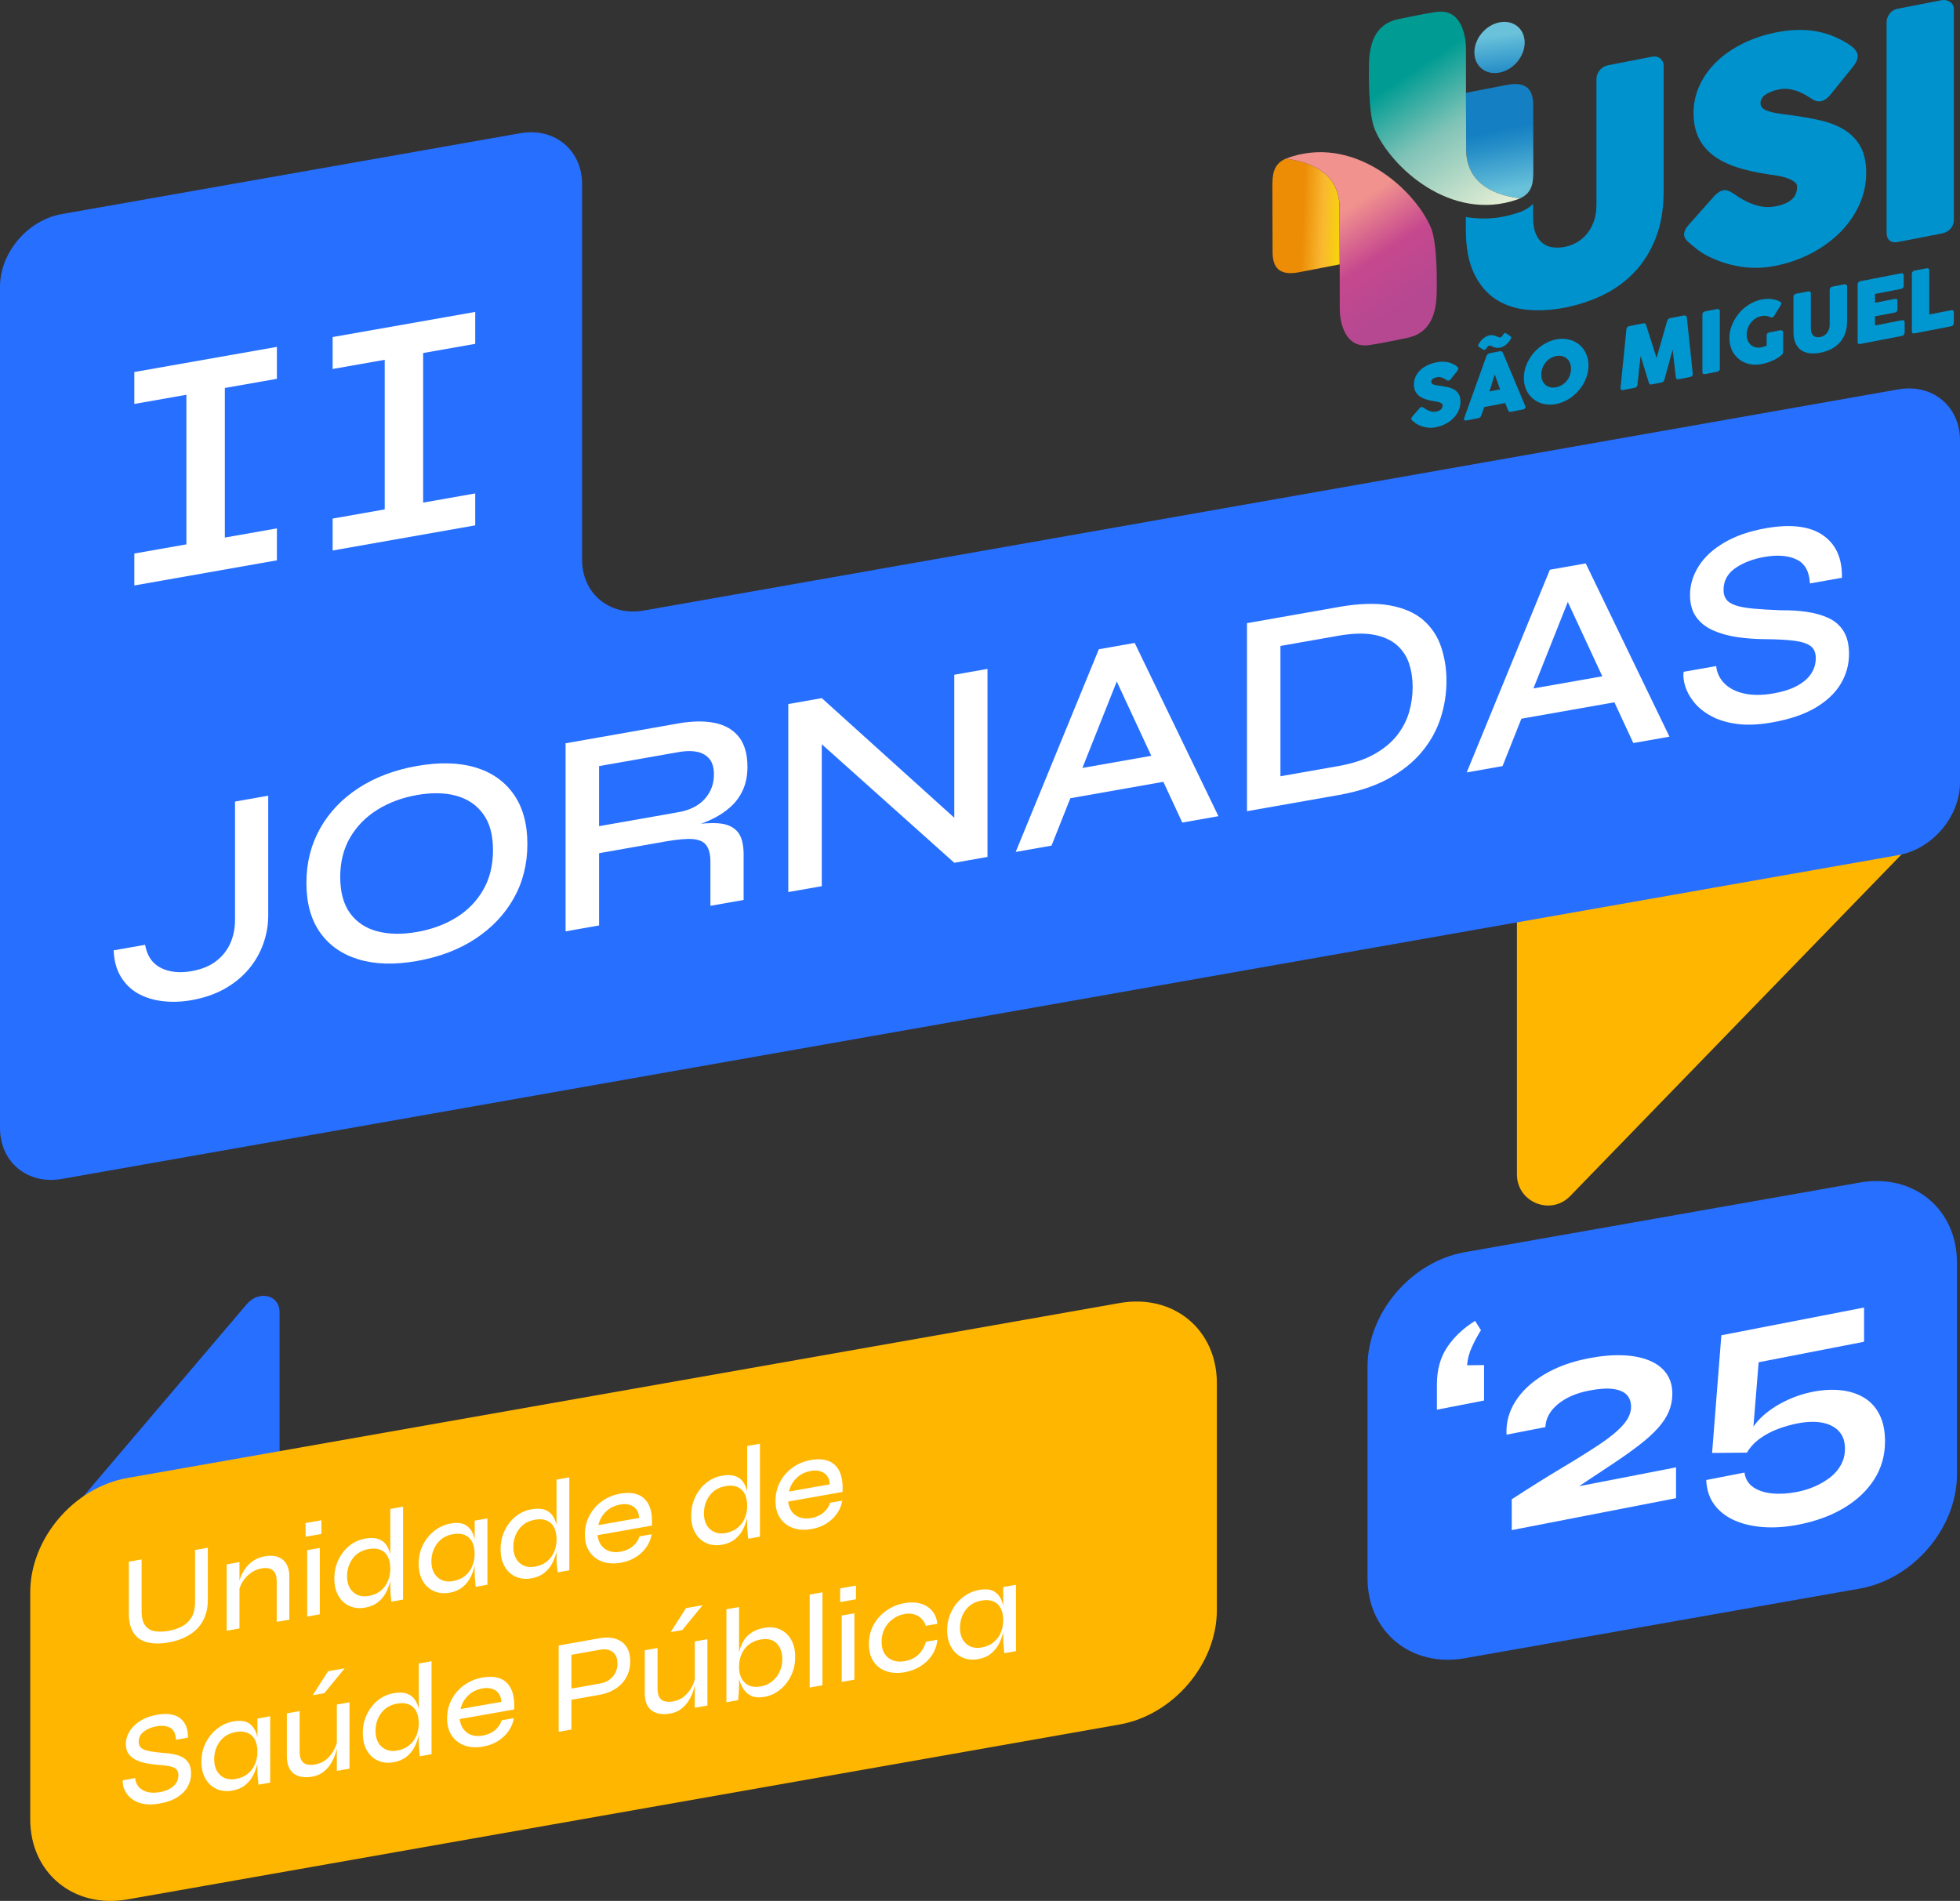 <?xml version="1.0" encoding="UTF-8"?>
<svg id="Layer_2" xmlns="http://www.w3.org/2000/svg" xmlns:xlink="http://www.w3.org/1999/xlink" viewBox="0 0 845.83 820.42">
  <rect x="0" y="0" width="845.83" height="820.42" fill="#333333" stroke="none"/>
  <defs>
    <style>
      .cls-1 {
        fill: url(#linear-gradient-5);
      }

      .cls-2 {
        fill: url(#linear-gradient-6);
      }

      .cls-3 {
        fill: url(#linear-gradient-4);
      }

      .cls-4 {
        fill: url(#linear-gradient-3);
      }

      .cls-5 {
        fill: url(#linear-gradient-2);
      }

      .cls-6 {
        fill: #0092cd;
      }

      .cls-7 {
        fill: #0096d0;
      }

      .cls-8 {
        fill: url(#linear-gradient);
      }

      .cls-9 {
        fill: #ffb600;
      }

      .cls-10 {
        fill: #fff;
      }

      .cls-11 {
        fill: #276fff;
      }
    </style>
    <linearGradient id="linear-gradient" x1="2744.16" y1="2258.27" x2="2765.86" y2="2258.27" gradientTransform="translate(2716.66 2517.79) rotate(-86.22) scale(1.01 -.99) skewX(-10.77)" gradientUnits="userSpaceOnUse">
      <stop offset="0" stop-color="#1480c3"/>
      <stop offset=".29" stop-color="#2890c8"/>
      <stop offset=".87" stop-color="#5db8d7"/>
      <stop offset="1" stop-color="#6ac2da"/>
    </linearGradient>
    <linearGradient id="linear-gradient-2" x1="647.16" y1="3574.65" x2="647.19" y2="3547.9" gradientTransform="translate(0 3750.63) rotate(-11) scale(1.02 -.98) skewX(10.61)" gradientUnits="userSpaceOnUse">
      <stop offset="0" stop-color="#1480c3"/>
      <stop offset=".28" stop-color="#2890c8"/>
      <stop offset=".87" stop-color="#5db8d7"/>
      <stop offset="1" stop-color="#6ac2da"/>
    </linearGradient>
    <linearGradient id="linear-gradient-3" x1="655.92" y1="3537.5" x2="655.92" y2="3537.5" xlink:href="#linear-gradient-2"/>
    <linearGradient id="linear-gradient-4" x1="558.24" y1="3549.21" x2="577.32" y2="3548.45" gradientTransform="translate(0 3750.63) rotate(-11) scale(1.02 -.98) skewX(10.61)" gradientUnits="userSpaceOnUse">
      <stop offset=".06" stop-color="#ed8d06"/>
      <stop offset=".52" stop-color="#f9b831"/>
      <stop offset="1" stop-color="#f7da03"/>
    </linearGradient>
    <linearGradient id="linear-gradient-5" x1="604.57" y1="3613.85" x2="640.51" y2="3537.21" gradientTransform="translate(0 3750.63) rotate(-11) scale(1.02 -.98) skewX(10.61)" gradientUnits="userSpaceOnUse">
      <stop offset=".08" stop-color="#009c93"/>
      <stop offset=".45" stop-color="#80c3b7"/>
      <stop offset=".95" stop-color="#e0ecd3"/>
    </linearGradient>
    <linearGradient id="linear-gradient-6" x1="2637.51" y1="-766.48" x2="2662.2" y2="-819.14" gradientTransform="translate(3243.72 388.63) rotate(169) scale(1.02 -.98) skewX(10.61)" gradientUnits="userSpaceOnUse">
      <stop offset=".07" stop-color="#b64891"/>
      <stop offset=".5" stop-color="#c6488e"/>
      <stop offset=".95" stop-color="#f1928e"/>
    </linearGradient>
  </defs>
  <g id="Layer_1-2" data-name="Layer_1">
    <g>
      <path class="cls-9" d="M654.63,390.88v116.01c0,12.02,14.62,17.94,22.98,9.31l144.69-149.2-167.68,23.87Z"/>
      <path class="cls-11" d="M845.83,190.04v147.66c0,14.73-11.94,28.78-26.67,31.38L26.67,508.82c-14.73,2.6-26.67-7.24-26.67-21.97V123.77c0-14.73,11.94-28.78,26.67-31.38l197.86-34.89c14.73-2.6,26.67,7.24,26.67,21.97v162.06c0,14.73,11.94,24.57,26.67,21.97l541.29-95.44c14.73-2.6,26.67,7.24,26.67,21.97Z"/>
      <g>
        <path class="cls-11" d="M34.04,648.09l72.45-85.22c5.22-6.14,14.15-4.02,14.15,3.37v66.59l-86.6,15.27Z"/>
        <path class="cls-9" d="M483.17,744.27l-428.16,75.5c-23.17,4.09-41.96-11.39-41.96-34.56v-97.97c0-23.17,18.79-45.27,41.96-49.36l428.16-75.5c23.17-4.09,41.96,11.39,41.96,34.56v97.97c0,23.17-18.79,45.27-41.96,49.36Z"/>
        <g>
          <path class="cls-10" d="M84.17,691.23v-22.27l5.51-.97v22.5c0,2.22-.28,4.22-.83,6-.56,1.78-1.35,3.38-2.38,4.78-1.03,1.41-2.25,2.61-3.64,3.6-1.4.99-2.95,1.82-4.65,2.49-1.7.66-3.51,1.16-5.42,1.5-1.99.35-3.85.5-5.57.44-1.72-.06-3.3-.34-4.74-.83-1.43-.49-2.66-1.26-3.67-2.31-1.01-1.05-1.8-2.36-2.35-3.95-.55-1.58-.83-3.49-.83-5.71v-22.5l5.51-.97v22.27c0,2.87.53,4.98,1.58,6.32,1.05,1.35,2.46,2.15,4.22,2.41,1.76.26,3.71.21,5.85-.17,2.07-.36,3.96-.99,5.68-1.86,1.72-.88,3.11-2.17,4.16-3.89,1.05-1.72,1.58-4.01,1.58-6.88Z"/>
          <path class="cls-10" d="M97.83,675.16l5.51-.97v28.64l-5.51.97v-28.64ZM114.25,671.69c1.61-.28,3.06-.31,4.36-.08,1.3.23,2.41.71,3.33,1.45.92.74,1.64,1.72,2.15,2.95.52,1.23.77,2.69.77,4.37v18.65l-5.45.96v-17.45c0-2.26-.55-3.85-1.64-4.79-1.09-.94-2.75-1.21-4.96-.82-1.72.3-3.29.98-4.71,2.04-1.42,1.05-2.57,2.32-3.47,3.8-.9,1.48-1.45,3.06-1.64,4.74l-.06-3.15c.19-1.56.6-3.05,1.23-4.47.63-1.41,1.43-2.69,2.41-3.84.98-1.15,2.11-2.1,3.42-2.84,1.3-.75,2.72-1.25,4.25-1.52Z"/>
          <path class="cls-10" d="M138.7,656.13v5.91l-6.83,1.2v-5.91l6.83-1.2ZM132.56,669.04l5.45-.96v28.64l-5.45.96v-28.64Z"/>
          <path class="cls-10" d="M157.59,693.84c-2.49.44-4.75.21-6.77-.7-2.03-.91-3.63-2.37-4.79-4.41-1.17-2.03-1.75-4.5-1.75-7.41s.57-5.58,1.72-8.02c1.15-2.44,2.72-4.48,4.71-6.11,1.99-1.63,4.29-2.68,6.89-3.14,2.26-.4,4.13-.35,5.62.16,1.49.5,2.66,1.37,3.5,2.6.84,1.23,1.44,2.71,1.81,4.44.36,1.74.55,3.63.55,5.7,0,1.53-.19,3.19-.57,4.98-.38,1.79-.99,3.53-1.84,5.2-.84,1.68-2.01,3.12-3.5,4.32-1.49,1.2-3.35,2-5.57,2.39ZM159.14,688.8c2.03-.36,3.74-1.11,5.14-2.25,1.4-1.14,2.44-2.54,3.13-4.2.69-1.65,1.03-3.42,1.03-5.29,0-2.03-.35-3.74-1.06-5.15-.71-1.41-1.76-2.41-3.16-3-1.4-.59-3.09-.72-5.08-.37-2.98.53-5.29,1.89-6.92,4.09-1.63,2.2-2.44,4.77-2.44,7.72,0,1.99.4,3.67,1.2,5.04.8,1.37,1.9,2.36,3.3,2.98,1.4.62,3.01.76,4.85.44ZM168.43,651.23l5.51-.97v40.12l-5.05.89c-.11-.82-.22-1.83-.32-3.04-.1-1.21-.14-2.25-.14-3.13v-33.87Z"/>
          <path class="cls-10" d="M193.98,687.42c-2.45.43-4.69.19-6.72-.71-2.03-.91-3.64-2.37-4.82-4.4-1.19-2.03-1.78-4.5-1.78-7.41s.6-5.59,1.81-8.04c1.21-2.45,2.86-4.5,4.97-6.16,2.1-1.65,4.46-2.71,7.06-3.17,2.87-.51,5.1-.23,6.69.83,1.59,1.06,2.7,2.66,3.33,4.81.63,2.15.95,4.6.95,7.35,0,1.53-.19,3.19-.57,4.98-.38,1.79-1,3.53-1.84,5.2-.84,1.68-2.01,3.12-3.5,4.32-1.49,1.2-3.35,2-5.57,2.39ZM195.53,682.39c2.03-.36,3.74-1.11,5.14-2.25,1.4-1.14,2.44-2.54,3.13-4.2.69-1.65,1.03-3.42,1.03-5.29,0-2.03-.35-3.74-1.06-5.15-.71-1.41-1.76-2.41-3.16-3-1.4-.59-3.09-.72-5.08-.37-2.98.53-5.29,1.89-6.92,4.09-1.63,2.2-2.44,4.77-2.44,7.72,0,1.99.4,3.67,1.21,5.04.8,1.37,1.9,2.36,3.3,2.98,1.4.62,3.01.76,4.85.44ZM204.83,656.29l5.51-.97v28.64l-5.05.89c-.15-1.39-.27-2.57-.34-3.56-.08-.98-.11-1.85-.11-2.62v-22.39Z"/>
          <path class="cls-10" d="M229.34,681.19c-2.49.44-4.75.2-6.77-.7-2.03-.91-3.63-2.37-4.79-4.41-1.17-2.03-1.75-4.5-1.75-7.41s.57-5.58,1.72-8.02c1.15-2.44,2.72-4.48,4.71-6.11,1.99-1.63,4.29-2.68,6.89-3.14,2.26-.4,4.13-.35,5.63.16s2.66,1.37,3.5,2.6c.84,1.23,1.44,2.71,1.81,4.44.36,1.74.55,3.64.55,5.7,0,1.53-.19,3.19-.57,4.98-.38,1.79-1,3.53-1.84,5.2-.84,1.68-2.01,3.12-3.5,4.32-1.49,1.2-3.35,2-5.57,2.39ZM230.89,676.15c2.03-.36,3.74-1.11,5.14-2.25,1.4-1.14,2.44-2.54,3.13-4.2.69-1.65,1.03-3.42,1.03-5.29,0-2.03-.35-3.74-1.06-5.15-.71-1.41-1.76-2.41-3.16-3-1.4-.59-3.09-.72-5.08-.37-2.98.53-5.29,1.89-6.92,4.09-1.63,2.2-2.44,4.77-2.44,7.72,0,1.99.4,3.67,1.21,5.04.8,1.37,1.9,2.36,3.3,2.98,1.4.62,3.01.76,4.85.44ZM240.18,638.58l5.51-.97v40.12l-5.05.89c-.11-.82-.22-1.84-.32-3.04-.1-1.21-.14-2.25-.14-3.13v-33.87Z"/>
          <path class="cls-10" d="M276,663.09l5.22-.92c-.31,1.93-1.03,3.74-2.18,5.44-1.15,1.69-2.66,3.15-4.54,4.36-1.88,1.21-4.08,2.04-6.6,2.49-2.98.53-5.64.36-7.98-.49-2.33-.85-4.17-2.27-5.51-4.25-1.34-1.98-2.01-4.45-2.01-7.4s.65-5.71,1.95-8.18c1.3-2.47,3.1-4.54,5.4-6.2,2.3-1.67,4.92-2.76,7.86-3.28,3.1-.55,5.7-.39,7.81.46,2.1.85,3.66,2.39,4.68,4.6,1.01,2.21,1.42,5.12,1.23,8.71l-23.48,4.14c.19,1.69.72,3.13,1.58,4.31.86,1.19,2.01,2.04,3.44,2.55,1.43.51,3.09.6,4.97.27,2.1-.37,3.86-1.16,5.28-2.37,1.41-1.21,2.37-2.62,2.87-4.24ZM267.68,649.34c-2.49.44-4.55,1.46-6.2,3.07-1.65,1.61-2.74,3.55-3.27,5.83l17.62-3.11c-.15-2.31-1-3.95-2.53-4.92-1.53-.97-3.41-1.26-5.63-.87Z"/>
          <path class="cls-10" d="M311.59,666.69c-2.49.44-4.75.21-6.77-.7-2.03-.91-3.63-2.37-4.79-4.41-1.17-2.03-1.75-4.5-1.75-7.41s.57-5.58,1.72-8.02,2.72-4.48,4.71-6.11c1.99-1.63,4.29-2.68,6.89-3.14,2.26-.4,4.13-.35,5.63.16,1.49.5,2.66,1.37,3.5,2.6.84,1.23,1.44,2.71,1.81,4.44.36,1.74.55,3.63.55,5.7,0,1.53-.19,3.19-.57,4.98-.38,1.79-1,3.52-1.84,5.2-.84,1.68-2.01,3.12-3.5,4.32-1.49,1.2-3.35,2-5.57,2.39ZM313.14,661.65c2.03-.36,3.74-1.11,5.14-2.25,1.4-1.14,2.44-2.54,3.13-4.2.69-1.65,1.03-3.41,1.03-5.29,0-2.03-.35-3.74-1.06-5.15-.71-1.4-1.76-2.41-3.16-3-1.4-.59-3.09-.72-5.08-.37-2.98.53-5.29,1.89-6.92,4.09-1.63,2.2-2.44,4.77-2.44,7.72,0,1.99.4,3.67,1.21,5.04.8,1.37,1.9,2.36,3.3,2.98,1.4.62,3.01.76,4.85.44ZM322.44,624.07l5.51-.97v40.12l-5.05.89c-.12-.82-.22-1.84-.32-3.04-.1-1.21-.14-2.25-.14-3.13v-33.87Z"/>
          <path class="cls-10" d="M358.25,648.58l5.22-.92c-.31,1.93-1.03,3.74-2.18,5.44-1.15,1.69-2.66,3.15-4.53,4.36-1.88,1.21-4.08,2.04-6.6,2.48-2.98.53-5.64.36-7.98-.49-2.33-.85-4.17-2.27-5.51-4.25-1.34-1.98-2.01-4.45-2.01-7.4s.65-5.71,1.95-8.18c1.3-2.47,3.1-4.54,5.4-6.2,2.3-1.67,4.92-2.76,7.86-3.28,3.1-.55,5.7-.39,7.81.46,2.1.85,3.66,2.39,4.68,4.6,1.01,2.21,1.42,5.12,1.23,8.71l-23.48,4.14c.19,1.69.72,3.13,1.58,4.31.86,1.19,2.01,2.04,3.44,2.55,1.43.51,3.09.6,4.97.27,2.1-.37,3.86-1.16,5.28-2.37,1.42-1.21,2.37-2.62,2.87-4.24ZM349.93,634.84c-2.49.44-4.55,1.46-6.2,3.07-1.65,1.61-2.74,3.55-3.27,5.83l17.62-3.11c-.15-2.31-1-3.95-2.53-4.92-1.53-.97-3.41-1.27-5.63-.87Z"/>
          <path class="cls-10" d="M53.06,768.35l5.28-.93c.11,1.47.62,2.73,1.52,3.78.9,1.05,2.12,1.78,3.67,2.19,1.55.41,3.36.44,5.42.08,1.8-.32,3.29-.83,4.48-1.54,1.19-.71,2.08-1.54,2.67-2.51.59-.97.89-2.04.89-3.23s-.33-2.08-.98-2.67c-.65-.59-1.63-1.01-2.93-1.26-1.3-.25-2.91-.43-4.82-.56-1.68-.12-3.34-.34-4.97-.65-1.63-.3-3.12-.78-4.48-1.42-1.36-.64-2.45-1.51-3.27-2.61-.82-1.1-1.23-2.53-1.23-4.29,0-1.87.52-3.68,1.55-5.41,1.03-1.73,2.55-3.24,4.56-4.54,2.01-1.29,4.45-2.19,7.32-2.7,4.44-.78,7.8-.26,10.07,1.55,2.28,1.82,3.38,4.59,3.3,8.32l-5.17.91c-.11-2.58-.94-4.3-2.47-5.16-1.53-.86-3.52-1.07-5.97-.64-2.1.37-3.9,1.12-5.4,2.24-1.49,1.12-2.24,2.6-2.24,4.44,0,.8.17,1.47.52,2.01.34.53.92.98,1.72,1.33.8.36,1.88.64,3.24.86,1.36.22,3.05.42,5.08.6,1.53.07,3.01.25,4.45.54s2.73.72,3.87,1.32c1.15.6,2.06,1.48,2.73,2.62.67,1.14,1,2.64,1,4.47,0,1.95-.48,3.81-1.44,5.56-.96,1.76-2.44,3.28-4.45,4.57-2.01,1.29-4.6,2.22-7.78,2.78-2.53.44-4.72.51-6.57.18-1.86-.32-3.41-.89-4.65-1.71-1.24-.81-2.22-1.75-2.93-2.81-.71-1.06-1.19-2.11-1.43-3.13-.25-1.03-.32-1.9-.2-2.61Z"/>
          <path class="cls-10" d="M100.24,772.83c-2.45.43-4.69.19-6.72-.71-2.03-.91-3.64-2.37-4.82-4.4-1.19-2.03-1.78-4.5-1.78-7.41s.6-5.59,1.81-8.04c1.21-2.45,2.86-4.5,4.96-6.16,2.1-1.65,4.46-2.71,7.06-3.17,2.87-.51,5.1-.23,6.69.83,1.59,1.06,2.7,2.66,3.33,4.81.63,2.15.95,4.6.95,7.35,0,1.53-.19,3.19-.57,4.98-.38,1.79-1,3.53-1.84,5.2-.84,1.68-2.01,3.12-3.5,4.32-1.49,1.2-3.35,2-5.57,2.39ZM101.79,767.79c2.03-.36,3.74-1.11,5.14-2.25,1.4-1.14,2.44-2.54,3.13-4.2.69-1.65,1.03-3.42,1.03-5.29,0-2.03-.35-3.74-1.06-5.15-.71-1.41-1.76-2.41-3.16-3-1.4-.59-3.09-.72-5.08-.37-2.98.53-5.29,1.89-6.92,4.09-1.63,2.2-2.44,4.77-2.44,7.72,0,1.99.4,3.67,1.21,5.04.8,1.37,1.9,2.36,3.3,2.98,1.4.62,3.01.76,4.85.44ZM111.09,741.7l5.51-.97v28.64l-5.05.89c-.15-1.39-.27-2.57-.34-3.56-.08-.98-.12-1.85-.12-2.62v-22.39Z"/>
          <path class="cls-10" d="M145.65,750.76l.06,1.71c-.04.5-.16,1.26-.37,2.27-.21,1.01-.55,2.14-1.03,3.37-.48,1.23-1.13,2.46-1.95,3.67-.82,1.22-1.87,2.28-3.13,3.19-1.26.91-2.79,1.52-4.59,1.84-1.22.22-2.48.26-3.76.15-1.28-.12-2.46-.48-3.53-1.1-1.07-.61-1.93-1.56-2.58-2.84-.65-1.28-.98-2.98-.98-5.08v-18.48l5.51-.97v17.34c0,1.76.28,3.09.83,3.99.55.9,1.35,1.47,2.38,1.7,1.03.24,2.2.24,3.5.01,1.99-.35,3.66-1.13,5.02-2.35,1.36-1.22,2.42-2.59,3.19-4.12.77-1.53,1.24-2.96,1.44-4.3ZM134.97,731.64l6.6-10.35,7.18-1.27-8.78,10.73-4.99.88ZM150.81,763.34l-5.45.96v-28.64l5.45-.96v28.64Z"/>
          <path class="cls-10" d="M169.87,760.56c-2.49.44-4.75.21-6.77-.7-2.03-.91-3.63-2.37-4.79-4.41-1.17-2.03-1.75-4.5-1.75-7.41s.57-5.58,1.72-8.02c1.15-2.44,2.72-4.48,4.71-6.11,1.99-1.63,4.29-2.68,6.89-3.14,2.26-.4,4.13-.35,5.63.16,1.49.5,2.66,1.37,3.5,2.6.84,1.23,1.44,2.71,1.81,4.44.36,1.74.55,3.63.55,5.7,0,1.53-.19,3.19-.57,4.98-.38,1.79-1,3.52-1.84,5.2-.84,1.68-2.01,3.12-3.5,4.32-1.49,1.2-3.35,2-5.57,2.39ZM171.42,755.52c2.03-.36,3.74-1.11,5.14-2.25,1.4-1.15,2.44-2.54,3.13-4.2.69-1.65,1.03-3.42,1.03-5.29,0-2.03-.35-3.74-1.06-5.15-.71-1.41-1.76-2.41-3.16-3-1.4-.59-3.09-.72-5.08-.37-2.98.53-5.29,1.89-6.92,4.09-1.63,2.2-2.44,4.77-2.44,7.72,0,1.99.4,3.67,1.21,5.04.8,1.37,1.9,2.36,3.3,2.98,1.4.62,3.01.76,4.85.44ZM180.72,717.95l5.51-.97v40.12l-5.05.89c-.11-.82-.22-1.83-.32-3.04-.1-1.21-.14-2.25-.14-3.13v-33.87Z"/>
          <path class="cls-10" d="M216.53,742.45l5.22-.92c-.31,1.93-1.03,3.74-2.18,5.44-1.15,1.69-2.66,3.15-4.53,4.36-1.88,1.21-4.08,2.04-6.6,2.49-2.98.53-5.64.36-7.98-.49-2.33-.85-4.17-2.27-5.51-4.25-1.34-1.98-2.01-4.45-2.01-7.4s.65-5.71,1.95-8.18c1.3-2.47,3.1-4.54,5.4-6.2,2.3-1.67,4.92-2.76,7.86-3.28,3.1-.55,5.7-.39,7.81.46,2.1.85,3.66,2.39,4.68,4.6,1.01,2.21,1.42,5.12,1.23,8.71l-23.48,4.14c.19,1.69.72,3.13,1.58,4.31.86,1.19,2.01,2.04,3.44,2.55,1.43.51,3.09.6,4.96.27,2.1-.37,3.86-1.16,5.28-2.37,1.41-1.21,2.37-2.62,2.87-4.24ZM208.21,728.71c-2.49.44-4.55,1.46-6.2,3.07-1.65,1.61-2.74,3.55-3.27,5.83l17.62-3.11c-.15-2.31-1-3.95-2.53-4.92-1.53-.97-3.41-1.27-5.62-.87Z"/>
          <path class="cls-10" d="M245.69,733.75v-4.82l13.37-2.36c2.22-.39,4.01-1.37,5.37-2.95,1.36-1.58,2.04-3.46,2.04-5.64s-.68-3.92-2.04-4.98c-1.36-1.06-3.15-1.4-5.37-1.01l-12.46,2.2v32.26l-5.51.97v-37.25l17.74-3.13c1.84-.32,3.55-.37,5.14-.13,1.59.24,2.99.77,4.19,1.59,1.21.82,2.14,1.94,2.81,3.35.67,1.41,1,3.13,1,5.16s-.34,3.81-1,5.46c-.67,1.65-1.61,3.09-2.81,4.31-1.21,1.23-2.6,2.23-4.19,3.01-1.59.78-3.3,1.33-5.14,1.65l-13.14,2.32Z"/>
          <path class="cls-10" d="M300.11,723.53l.06,1.71c-.04.5-.16,1.26-.37,2.28-.21,1.01-.56,2.14-1.03,3.37-.48,1.23-1.13,2.46-1.95,3.67-.82,1.22-1.87,2.28-3.13,3.19-1.26.91-2.79,1.52-4.59,1.84-1.22.22-2.48.26-3.76.15-1.28-.12-2.46-.49-3.53-1.1-1.07-.61-1.93-1.56-2.58-2.84-.65-1.28-.98-2.98-.98-5.08v-18.48l5.51-.97v17.34c0,1.76.28,3.09.83,3.99.55.9,1.35,1.47,2.38,1.7,1.03.24,2.2.24,3.5.02,1.99-.35,3.66-1.13,5.02-2.35,1.36-1.22,2.42-2.59,3.19-4.12.77-1.53,1.24-2.96,1.43-4.3ZM289.43,704.4l6.6-10.35,7.18-1.27-8.78,10.73-4.99.88ZM305.28,736.1l-5.45.96v-28.64l5.45-.96v28.64Z"/>
          <path class="cls-10" d="M318.94,693.57v33.87c0,.88-.05,1.94-.14,3.18-.1,1.24-.18,2.29-.26,3.15l-5.05.89v-40.12l5.45-.96ZM329.84,732.35c-2.26.4-4.12.26-5.6-.42-1.47-.68-2.64-1.71-3.5-3.08-.86-1.38-1.48-2.9-1.87-4.55-.38-1.65-.57-3.25-.57-4.78,0-2.07.18-4.03.55-5.89.36-1.86.97-3.56,1.81-5.08.84-1.53,2.01-2.8,3.5-3.83,1.49-1.03,3.39-1.75,5.68-2.15,2.56-.45,4.85-.21,6.86.71,2.01.93,3.59,2.41,4.74,4.45,1.15,2.04,1.72,4.51,1.72,7.42s-.59,5.59-1.78,8.04c-1.19,2.45-2.78,4.48-4.79,6.1-2.01,1.62-4.26,2.65-6.75,3.08ZM328.29,727.86c1.84-.32,3.45-1.04,4.85-2.15,1.4-1.11,2.49-2.48,3.27-4.14.78-1.65,1.18-3.47,1.18-5.46,0-2.95-.81-5.23-2.44-6.86-1.63-1.63-3.91-2.18-6.86-1.66-1.99.35-3.68,1.07-5.08,2.16-1.4,1.09-2.46,2.46-3.19,4.12-.73,1.66-1.09,3.5-1.09,5.53,0,1.88.35,3.52,1.06,4.92.71,1.41,1.76,2.44,3.16,3.09,1.4.65,3.11.8,5.14.44Z"/>
          <path class="cls-10" d="M349.42,688.2l5.51-.97v40.12l-5.51.97v-40.12Z"/>
          <path class="cls-10" d="M369.39,684.33v5.91l-6.83,1.2v-5.91l6.83-1.2ZM363.25,697.24l5.45-.96v28.64l-5.45.96v-28.64Z"/>
          <path class="cls-10" d="M404.52,707.7c-.23,2.41-.99,4.6-2.27,6.57-1.28,1.97-2.96,3.59-5.02,4.87-2.07,1.28-4.36,2.15-6.89,2.59-2.79.49-5.36.36-7.69-.39-2.34-.75-4.2-2.13-5.6-4.12-1.4-1.99-2.09-4.54-2.09-7.64s.7-5.95,2.09-8.43c1.4-2.48,3.26-4.53,5.6-6.12,2.33-1.6,4.9-2.64,7.69-3.14,2.53-.44,4.8-.39,6.83.17,2.03.56,3.69,1.58,4.99,3.05,1.3,1.48,2.09,3.37,2.35,5.7l-4.99.88c-.65-1.95-1.81-3.38-3.47-4.3-1.66-.91-3.57-1.18-5.71-.8-1.76.31-3.4,1-4.91,2.07-1.51,1.07-2.72,2.44-3.62,4.11-.9,1.67-1.35,3.62-1.35,5.83s.45,3.89,1.35,5.24c.9,1.35,2.1,2.29,3.59,2.81,1.49.52,3.14.62,4.94.31,2.45-.43,4.44-1.37,5.97-2.83,1.53-1.45,2.62-3.31,3.27-5.57l4.94-.87Z"/>
          <path class="cls-10" d="M422.08,716.08c-2.45.43-4.69.19-6.72-.71-2.03-.91-3.64-2.37-4.82-4.4-1.19-2.03-1.78-4.5-1.78-7.41s.6-5.59,1.81-8.04c1.2-2.45,2.86-4.5,4.96-6.16,2.1-1.65,4.46-2.71,7.06-3.17,2.87-.51,5.1-.23,6.69.83,1.59,1.06,2.7,2.66,3.33,4.81.63,2.15.95,4.6.95,7.35,0,1.53-.19,3.19-.57,4.98-.38,1.79-1,3.53-1.84,5.2-.84,1.68-2.01,3.12-3.5,4.32s-3.35,2-5.57,2.39ZM423.63,711.04c2.03-.36,3.74-1.11,5.14-2.25,1.4-1.14,2.44-2.54,3.13-4.2.69-1.65,1.03-3.42,1.03-5.29,0-2.03-.35-3.74-1.06-5.15-.71-1.41-1.76-2.41-3.16-3-1.4-.59-3.09-.72-5.08-.37-2.98.53-5.29,1.89-6.92,4.09-1.63,2.2-2.44,4.77-2.44,7.72,0,1.99.4,3.67,1.21,5.04.8,1.37,1.9,2.36,3.3,2.98,1.4.61,3.01.76,4.85.44ZM432.93,684.95l5.51-.97v28.64l-5.05.89c-.15-1.39-.27-2.57-.34-3.56-.08-.98-.11-1.85-.11-2.62v-22.39Z"/>
        </g>
      </g>
      <path class="cls-11" d="M802.57,685.62l-170.46,30.06c-23.17,4.09-41.96-11.39-41.96-34.56v-91.32c0-23.17,18.79-45.27,41.96-49.36l170.46-30.06c23.17-4.09,41.96,11.39,41.96,34.56v91.32c0,23.17-18.79,45.27-41.96,49.36Z"/>
      <g>
        <path class="cls-10" d="M57.97,238.9l22.47-3.96v-64.56l-22.47,3.96v-13.78l61.53-10.85v13.78l-22.47,3.96v64.56l22.47-3.96v13.78l-61.53,10.85v-13.78Z"/>
        <path class="cls-10" d="M143.55,223.81l22.47-3.96v-64.56l-22.47,3.96v-13.78l61.53-10.85v13.78l-22.47,3.96v64.56l22.47-3.96v13.78l-61.53,10.85v-13.78Z"/>
      </g>
      <g>
        <path class="cls-10" d="M101.42,397.04v-51.1l14.33-2.53v51.72c0,4.18-.72,8.27-2.16,12.28-1.44,4.01-3.55,7.66-6.34,10.95-2.79,3.29-6.23,6.09-10.33,8.4-4.1,2.31-8.86,3.94-14.26,4.9-4.31.76-8.45.9-12.43.44-3.97-.47-7.5-1.56-10.59-3.27-3.09-1.71-5.58-4.13-7.48-7.26-1.9-3.13-2.94-6.94-3.11-11.41l13.57-2.39c.84,4.78,3.11,8.09,6.78,9.95,3.68,1.86,8.09,2.33,13.25,1.42,4.39-.78,7.97-2.24,10.71-4.4,2.75-2.15,4.77-4.74,6.09-7.77,1.31-3.03,1.97-6.34,1.97-9.93Z"/>
        <path class="cls-10" d="M179.91,414.76c-9.64,1.7-18.03,1.47-25.17-.7-7.14-2.16-12.68-6.03-16.61-11.6-3.93-5.57-5.9-12.69-5.9-21.38s1.97-16.52,5.9-23.52c3.93-7,9.47-12.81,16.61-17.46,7.14-4.64,15.53-7.81,25.17-9.51,9.72-1.71,18.13-1.51,25.23.62s12.62,6,16.55,11.61c3.93,5.61,5.9,12.76,5.9,21.44s-1.97,16.5-5.9,23.46c-3.93,6.96-9.45,12.77-16.55,17.45-7.1,4.68-15.51,7.87-25.23,9.59ZM179.91,402.24c6.42-1.13,12.09-3.22,16.99-6.25,4.9-3.03,8.77-6.99,11.6-11.88,2.83-4.88,4.25-10.62,4.25-17.22s-1.42-11.71-4.25-15.59c-2.83-3.88-6.7-6.5-11.6-7.85-4.9-1.35-10.57-1.45-16.99-.32-6.34,1.12-12,3.22-16.99,6.31-4.99,3.09-8.92,7.08-11.79,11.97-2.87,4.89-4.31,10.59-4.31,17.1s1.44,11.83,4.31,15.71c2.87,3.88,6.8,6.46,11.79,7.75,4.99,1.29,10.65,1.38,16.99.26Z"/>
        <path class="cls-10" d="M244.07,401.95v-81.15l48.56-8.56c6.09-1.07,11.37-1.15,15.85-.23,4.48.92,7.94,2.94,10.4,6.06,2.45,3.12,3.68,7.43,3.68,12.94,0,3.68-.63,6.94-1.9,9.79-1.27,2.85-3.04,5.32-5.33,7.39-2.28,2.07-4.93,3.83-7.93,5.28-3,1.45-6.19,2.6-9.57,3.44l-1.27-.65c5.41-.87,9.89-1.18,13.44-.93,3.55.25,6.25,1.4,8.12,3.45,1.86,2.05,2.79,5.38,2.79,9.97v19.66l-14.33,2.53v-18.91c0-3.17-.57-5.55-1.71-7.15-1.14-1.6-3.09-2.5-5.83-2.73-2.75-.22-6.66.11-11.73,1l-28.78,5.08v31.18l-14.46,2.55ZM258.52,356.57l34.11-6.01c5.07-.89,8.92-2.82,11.54-5.79,2.62-2.97,3.93-6.49,3.93-10.59s-1.31-6.72-3.93-8.39c-2.62-1.67-6.47-2.05-11.54-1.16l-34.11,6.01v25.92Z"/>
        <path class="cls-10" d="M416.13,356.83l-4.31,2.39v-68l14.33-2.53v81.15l-14.33,2.53-61.62-55.13,4.44-2.41v67.63l-14.46,2.55v-81.15l14.46-2.55,61.5,55.53Z"/>
        <path class="cls-10" d="M438.32,367.69l35.88-87.48,15.47-2.73,36.14,74.78-15.6,2.75-31.45-67.72,6.34-1.12-31.32,78.79-15.47,2.73ZM457.34,345.31v-12.15l48.94-8.63v12.15l-48.94,8.63Z"/>
        <path class="cls-10" d="M577.55,261.99c8.88-1.56,16.31-1.79,22.32-.68,6,1.11,10.78,3.21,14.33,6.3,3.55,3.09,6.11,6.92,7.67,11.49,1.56,4.57,2.35,9.52,2.35,14.86s-.85,10.75-2.54,15.98c-1.69,5.23-4.37,10.06-8.05,14.51-3.68,4.45-8.48,8.3-14.39,11.56-5.92,3.26-13.14,5.64-21.68,7.14l-39.43,6.95v-81.15l39.43-6.95ZM552.57,335.03l24.85-4.38c6.25-1.1,11.45-2.81,15.6-5.13,4.14-2.31,7.44-5.05,9.89-8.19,2.45-3.14,4.18-6.5,5.2-10.06,1.01-3.56,1.52-7.14,1.52-10.73s-.51-6.94-1.52-10.06c-1.01-3.12-2.75-5.78-5.2-7.98-2.45-2.2-5.75-3.7-9.89-4.52-4.14-.81-9.34-.67-15.6.43l-24.85,4.38v56.23Z"/>
        <path class="cls-10" d="M632.96,333.37l35.88-87.48,15.47-2.73,36.14,74.78-15.6,2.75-31.45-67.72,6.34-1.12-31.32,78.79-15.47,2.73ZM651.98,310.99v-12.15l48.94-8.63v12.15l-48.94,8.63Z"/>
        <path class="cls-10" d="M726.54,289.95l14.07-2.48c.34,3.03,1.58,5.59,3.74,7.67,2.16,2.08,5.03,3.5,8.62,4.24,3.59.74,7.71.71,12.36-.11,4.14-.73,7.56-1.83,10.27-3.31,2.7-1.48,4.71-3.23,6.02-5.26,1.31-2.02,1.97-4.25,1.97-6.67s-.78-4.18-2.35-5.28c-1.57-1.1-3.95-1.85-7.16-2.24-3.21-.39-7.31-.61-12.3-.65-4.14-.02-8.16-.31-12.05-.88-3.89-.57-7.38-1.54-10.46-2.91-3.09-1.38-5.52-3.31-7.29-5.79-1.78-2.48-2.66-5.65-2.66-9.49,0-4.34,1.25-8.48,3.74-12.43,2.49-3.95,6.19-7.35,11.1-10.22,4.9-2.87,10.86-4.92,17.88-6.16,10.73-1.89,18.93-.9,24.6,2.99,5.66,3.89,8.41,10.02,8.24,18.4l-13.82,2.44c-.25-5.21-2.2-8.67-5.83-10.37-3.64-1.7-8.24-2.05-13.82-1.07-4.99.88-9.17,2.49-12.55,4.84-3.38,2.35-5.07,5.49-5.07,9.41,0,1.67.4,3.04,1.21,4.11.8,1.07,2.13,1.92,3.99,2.55,1.86.63,4.42,1.1,7.67,1.4,3.25.3,7.25.54,11.98.71,4.06-.05,7.86.2,11.41.74,3.55.54,6.66,1.46,9.32,2.74,2.66,1.28,4.76,3.17,6.28,5.66,1.52,2.49,2.28,5.73,2.28,9.74,0,4.59-1.18,8.87-3.55,12.84-2.37,3.97-5.98,7.4-10.84,10.3-4.86,2.9-11.14,5.03-18.83,6.39-5.83,1.03-10.93,1.24-15.28.63-4.35-.61-8.05-1.75-11.09-3.43-3.04-1.68-5.47-3.65-7.29-5.92-1.82-2.27-3.09-4.57-3.8-6.91-.72-2.34-.95-4.4-.7-6.2Z"/>
      </g>
      <g>
        <path class="cls-6" d="M716.53,25.27c-.66-.56-1.86-1.14-3.81-.76l-18.74,3.64c-1.47.29-2.73,1.05-3.65,2.18-.91,1.11-1.39,2.4-1.39,3.71v54.48c0,2.56-.38,4.92-1.11,6.98-.73,2.05-1.73,3.85-2.96,5.36-1.22,1.49-2.66,2.73-4.28,3.69-3.26,1.91-7.18,2.67-10.6,2.18-1.62-.23-3.01-.8-4.23-1.74-1.22-.95-2.22-2.32-2.99-4.09-.78-1.8-1.17-4.17-1.17-7.06v-5.85c-1.1,1.1-2.47,2.1-4.2,2.93-2.48,1.16-7.07,2.29-8.57,2.58-5.56,1.08-11.02,1.03-16.25.15v5.47c0,7.61,1.17,13.94,3.48,18.8,2.32,4.89,5.5,8.68,9.45,11.25,3.94,2.56,8.56,4.09,13.75,4.55,5.08.45,10.48.13,16.03-.95,5.55-1.08,10.93-2.83,15.99-5.21,5.17-2.43,9.78-5.7,13.71-9.75,3.96-4.07,7.15-9.08,9.47-14.91,2.31-5.78,3.48-12.63,3.48-20.38V28.42c0-1.28-.49-2.36-1.41-3.14Z"/>
        <g>
          <path class="cls-6" d="M795.7,55.88c-2.92-1.74-6.41-3.08-10.4-3.99-3.85-.87-8.13-1.62-12.72-2.21-2.32-.29-4.36-.59-6.12-.89-1.63-.28-3.01-.64-4.09-1.1-.94-.39-1.64-.86-2.08-1.4-.36-.44-.54-1.03-.54-1.79s.15-1.41.49-1.95c.37-.61.86-1.14,1.51-1.61.74-.54,1.64-1.02,2.65-1.4,2.13-.81,4.67-1.42,7.03-1.17,1.21.13,2.37.36,3.44.7,1.09.34,2.13.77,3.1,1.27,1.01.53,1.92,1.06,2.7,1.56l.61.41c.66.43,1.26.77,1.8,1.03,1.91.94,4.42.37,6.53-2.11l9.83-12.17c.66-.83,1.17-1.55,1.52-2.22.47-.87.71-1.77.71-2.69,0-1.01-.42-1.96-1.29-2.92-.66-.73-1.53-1.45-2.65-2.2-1.04-.68-2.25-1.37-3.6-2.04-1.37-.68-2.81-1.31-4.33-1.89-3.61-1.26-7.33-1.99-11.08-2.16-3.73-.17-7.67.14-11.7.93-5.35,1.04-10.28,2.65-14.66,4.79-4.42,2.16-8.27,4.79-11.43,7.81-3.21,3.07-5.72,6.54-7.46,10.33-1.74,3.79-2.63,7.85-2.63,12.04,0,3.94.7,7.44,2.09,10.41,1.38,2.96,3.49,5.55,6.23,7.68,2.69,2.09,6.09,3.83,10.11,5.17,3.91,1.3,8.55,2.36,13.81,3.14,1.14.15,2.49.36,4.06.61,1.47.23,2.9.6,4.25,1.08,1.27.45,2.35,1.04,3.21,1.74.63.52.93,1.12.93,1.89,0,.94-.14,1.87-.43,2.75-.26.79-.68,1.5-1.29,2.19-.63.71-1.55,1.38-2.72,1.99-2.61,1.36-7.17,2.31-10.83,1.66-1.98-.35-4.02-1.01-6.05-1.94-1.39-.65-2.62-1.34-3.66-2.04-1.16-.79-2.11-1.4-2.82-1.83-.67-.43-1.29-.77-1.82-.98-1.76-.7-3.44-.26-5.69,1.76l-11.3,12.73c-1.45,1.58-2.15,3-2.15,4.32,0,1.19.65,2.3,2.09,3.57.05.04.1.07.15.11l.02.02.1.08.39.3c.69.59,1.63,1.36,2.82,2.32,1.25,1,2.79,1.99,4.61,2.93,4.24,2.17,8.88,3.69,13.78,4.52,4.97.84,10.09.75,15.23-.25,5.42-1.05,10.56-2.82,15.29-5.24,4.76-2.44,8.96-5.44,12.5-8.91,3.58-3.51,6.43-7.52,8.48-11.92,2.07-4.43,3.12-9.16,3.12-14.07,0-4.65-.86-8.54-2.57-11.55-1.7-2.98-4.08-5.4-7.08-7.19Z"/>
          <path class="cls-6" d="M841.2.62h0c-1.09-.57-2.19-.75-3.27-.54l-18.87,3.67c-1.97.38-3.12,1.47-3.72,2.32-.78,1.08-1.19,2.32-1.19,3.58v90.82c0,3.05,1.88,4.57,4.92,3.98l18.87-3.67c3.23-.63,5.24-2.91,5.24-5.96V4.01c0-1.53-.7-2.73-1.97-3.39Z"/>
        </g>
        <path class="cls-8" d="M647.12,9.64c5.99-1.16,10.85,2.75,10.85,8.74s-4.86,11.79-10.85,12.96-10.85-2.75-10.85-8.74,4.86-11.79,10.85-12.96Z"/>
        <g>
          <path class="cls-5" d="M661.65,45.25c-.05-6.44-2.75-10.25-11.38-8.6-7.65,1.47-12,2.33-17.63,3.41.02,10.48.05,21.91.09,24.73.18,12.84,9.66,19.16,23.23,20.83,5.43-2.46,5.76-6.91,5.74-12.35-.02-3.98-.02-24.12-.05-28.02Z"/>
          <path class="cls-4" d="M655.93,85.63h-.01s0,0,.01,0Z"/>
        </g>
        <path class="cls-3" d="M578.06,89.3c-.18-12.84-9.66-19.16-23.23-20.83-5.43,2.46-5.76,6.91-5.74,12.35.01,3.97.06,24.17.09,28.08.05,6.44,2.75,10.25,11.38,8.6,7.64-1.47,11.98-2.33,17.58-3.4-.02-10.5-.06-21.97-.09-24.8Z"/>
        <path class="cls-1" d="M632.72,64.79c-.07-5.44-.13-42.75-.11-43.83.06-3.57-1.11-17.49-12.74-15.81-5.36.78-10.59,1.96-16.13,3.05-10.47,2.06-13.02,10.76-12.98,21.05,0,1.2-.41,19.65,2.51,26.57,6.87,16.27,32.84,40.22,61.43,30.3.43-.15.85-.3,1.25-.51-13.57-1.67-23.05-7.99-23.23-20.83Z"/>
        <path class="cls-2" d="M578.06,89.3c.07,5.44.13,42.75.11,43.83-.06,3.57,1.11,17.49,12.74,15.81,5.36-.78,10.59-1.96,16.13-3.05,10.47-2.06,13.02-10.76,12.98-21.05,0-1.2.41-19.65-2.51-26.57-6.97-16.51-33.58-40.9-62.67-29.79,13.57,1.67,23.05,7.99,23.23,20.83Z"/>
        <g>
          <path class="cls-7" d="M627.72,168.24c-.79-.49-1.74-.86-2.82-1.11-1.06-.25-2.24-.47-3.51-.64-.65-.09-1.22-.17-1.71-.26-.47-.09-.87-.2-1.18-.33-.29-.13-.51-.28-.66-.46-.13-.16-.19-.38-.19-.65s.06-.5.18-.7c.13-.21.29-.4.51-.56.23-.17.5-.32.82-.44.63-.24,1.38-.42,2.08-.34.35.04.69.11,1,.21.32.1.62.23.89.38.29.16.54.31.77.46l.17.11c.18.11.34.21.48.28.42.22.98.09,1.47-.49l2.73-3.43c.17-.22.3-.41.39-.57.1-.2.16-.41.16-.62,0-.23-.1-.45-.3-.68-.17-.2-.41-.4-.7-.59-.28-.19-.61-.38-.98-.57-.37-.19-.76-.36-1.18-.53-.98-.35-2-.56-3.01-.61-1.01-.05-2.08.03-3.18.25-1.46.28-2.81.73-3.99,1.31-1.19.59-2.24,1.31-3.09,2.14-.86.84-1.53,1.78-2,2.81s-.7,2.14-.7,3.28c0,1.08.19,2.04.56,2.85.37.81.93,1.52,1.67,2.11.73.58,1.65,1.07,2.74,1.44,1.07.37,2.35.67,3.79.89.32.05.7.1,1.13.18.42.07.83.18,1.22.32.38.14.7.32.95.54.22.19.33.42.33.71s-.05.59-.14.87c-.09.27-.22.51-.43.74s-.49.45-.85.64c-.38.2-.85.35-1.42.47-.61.12-1.2.12-1.76.02-.57-.11-1.15-.3-1.73-.57-.39-.19-.74-.39-1.05-.6-.31-.22-.58-.39-.78-.52-.18-.12-.34-.2-.47-.26-.4-.16-.73-.09-1.32.46l-3.08,3.53c-.34.38-.51.71-.51,1.01,0,.27.15.53.5.84l.19.15c.19.17.45.39.78.66.34.28.75.55,1.24.81,1.15.61,2.42,1.04,3.76,1.28,1.35.24,2.74.22,4.13-.05,1.47-.29,2.88-.77,4.16-1.44,1.29-.67,2.43-1.5,3.38-2.45.97-.96,1.73-2.06,2.28-3.26.55-1.21.83-2.51.83-3.86s-.23-2.34-.69-3.16c-.42-.82-1.06-1.49-1.86-1.98Z"/>
          <path class="cls-7" d="M638.22,149.71l1.82,1.18c.12.1.34.19.68.09.35-.1.53-.31.59-.44l.54-.81c.11-.15.23-.27.37-.37.21-.16.58-.24.77-.21.1.02.21.06.32.11l.98.43c.46.2.94.33,1.43.4.5.07,1.01.06,1.51-.04.83-.16,1.63-.52,2.37-1.05.74-.53,1.37-1.2,1.86-1.98l.54-.8c.19-.29.25-.53.15-.72-.06-.12-.17-.24-.34-.39l-1.82-1.24c-.21-.17-.44-.17-.58-.13-.23.06-.42.22-.57.47l-.58.81c-.12.15-.26.29-.39.4-.18.15-.54.25-.77.21-.1-.02-.21-.06-.32-.1-.46-.21-.87-.38-1.25-.51s-.72-.23-1.03-.29c-.31-.06-.61-.1-.87-.09-.74,0-1.34.17-1.97.46-.4.18-.79.41-1.17.67-.38.27-.73.58-1.06.91-.33.34-.61.71-.85,1.09-.16.24-.28.43-.37.57-.09.15-.15.26-.19.35-.06.12-.1.21-.11.29-.01.07-.01.11-.01.13,0,.18.05.32.13.41.04.06.1.11.19.18Z"/>
          <path class="cls-7" d="M648.9,153l-.45-.93-.03-.06c-.09-.1-.21-.2-.37-.31-.2-.14-.45-.18-.73-.12l-4.56.89c-.13.03-.27.08-.42.17-.13.08-.26.17-.38.28-.11.11-.22.23-.3.34-.09.13-.15.25-.17.37l-9.66,26.89c-.2.54.02.77.18.86.21.13.46.16.76.1l5.25-1.02c.59-.11,1.01-.5,1.2-1.1.22-.65.45-1.29.69-1.94.21-.57.41-1.15.61-1.73l9.02-1.75c.2.5.4,1,.6,1.49.23.56.46,1.12.69,1.67.1.28.26.47.47.57.21.1.47.11.81.05l5.11-.99c.41-.08.72-.25.91-.51.15-.19.29-.51.11-.92l-9.36-22.31ZM647.34,168.04l-4.58.89c.18-.52.35-1.07.53-1.64.23-.74.46-1.49.69-2.25.22-.75.45-1.51.69-2.25.13-.41.25-.8.38-1.18l2.3,6.42Z"/>
          <path class="cls-7" d="M683.59,151.06c-.6-.92-1.33-1.73-2.18-2.41-.85-.68-1.8-1.23-2.82-1.63-1.03-.4-2.15-.65-3.33-.75-2.38-.21-5.06.32-7.41,1.44-1.18.56-2.3,1.25-3.33,2.05-1.03.8-1.98,1.72-2.82,2.73-.84,1.01-1.57,2.11-2.18,3.26s-1.08,2.37-1.41,3.61c-.33,1.24-.49,2.53-.49,3.81s.17,2.49.49,3.61c.33,1.11.8,2.14,1.41,3.04s1.34,1.71,2.18,2.38,1.79,1.22,2.82,1.63,2.15.66,3.33.76c1.18.1,2.43.02,3.71-.23s2.52-.65,3.7-1.21c1.19-.56,2.31-1.25,3.34-2.06,1.03-.81,1.98-1.72,2.82-2.73.85-1,1.58-2.09,2.18-3.23.6-1.14,1.07-2.35,1.41-3.59.33-1.25.5-2.53.5-3.81s-.17-2.49-.5-3.61c-.34-1.11-.81-2.14-1.41-3.06ZM671.54,153.67c.93-.18,1.81-.17,2.58.02.78.2,1.46.55,2.04,1.04.57.5,1.02,1.13,1.33,1.89.31.76.47,1.62.47,2.55s-.16,1.87-.47,2.74-.77,1.68-1.33,2.39c-.57.71-1.25,1.32-2.04,1.82-.78.49-1.65.84-2.58,1.02s-1.8.18-2.58-.01c-.78-.19-1.46-.54-2.02-1.03-.57-.49-1.02-1.12-1.33-1.87-.31-.75-.47-1.61-.47-2.55s.16-1.85.47-2.73c.31-.88.77-1.69,1.33-2.41s1.25-1.34,2.02-1.83c.78-.5,1.65-.85,2.58-1.03Z"/>
          <path class="cls-7" d="M729.22,149.17c-.43-4.03-.86-8.09-1.27-12.19-.03-.3-.17-.53-.4-.69-.23-.16-.5-.2-.78-.15l-6.09,1.18c-.4.08-.93.34-1.21,1.13l-4.58,16.06-4.54-14.28c-.17-.55-.58-.79-1.15-.68l-6.16,1.2c-.35.07-.63.24-.83.49-.19.24-.3.51-.33.8l-2.55,25.41c0,.7.39,1.02,1.08.89l5.04-.98c.72-.14,1.15-.62,1.18-1.29l1.37-12.44,3.56,11.59c.03.19.14.37.34.53.22.18.45.24.67.2l4.68-.91c.23-.05.46-.21.67-.48.19-.25.3-.46.33-.61l3.57-13.04,1.37,11.91c.03.68.46,1,1.17.86l5.04-.98c.7-.14,1.1-.58,1.1-1.22v-.12c-.4-4.11-.82-8.17-1.26-12.21Z"/>
          <path class="cls-7" d="M741.75,133.5c-.26-.13-.51-.17-.75-.12l-5.24,1.02c-.35.07-.63.24-.83.5-.18.25-.27.52-.27.81v24.88c0,.7.4,1.02,1.1.88l5.24-1.02c.75-.15,1.19-.63,1.19-1.33v-24.88c0-.34-.15-.59-.44-.74Z"/>
          <path class="cls-7" d="M769.06,142.66c-.26-.13-.51-.17-.75-.12l-4.84.94c-.35.07-.63.23-.82.49-.18.24-.27.52-.27.82v4.41c-.37.15-.71.27-1.04.38-.39.13-.79.24-1.19.32-.94.18-1.81.17-2.58-.02-.78-.2-1.45-.55-2.01-1.04-.56-.49-1-1.13-1.31-1.88-.31-.75-.48-1.6-.48-2.54s.16-1.85.48-2.73c.31-.88.76-1.69,1.32-2.41.55-.71,1.23-1.33,2.01-1.84.77-.5,1.64-.85,2.58-1.03.74-.14,1.45-.17,2.1-.07.66.1,1.29.3,1.86.59h.01c.35.16.66.16.91,0,.2-.12.4-.32.6-.61l2.89-4.74c.27-.49.19-.82.08-1-.14-.22-.33-.38-.57-.47-1.14-.54-2.36-.9-3.65-1.04-1.29-.16-2.68-.09-4.13.19-1.28.25-2.53.66-3.71,1.22-1.18.56-2.3,1.25-3.32,2.05-1.03.8-1.98,1.72-2.82,2.73-.84,1.01-1.57,2.11-2.18,3.26s-1.07,2.36-1.41,3.61c-.33,1.24-.49,2.53-.49,3.81s.17,2.49.49,3.61c.33,1.11.8,2.14,1.41,3.04s1.34,1.71,2.18,2.38,1.78,1.23,2.81,1.63,2.14.66,3.33.76c1.18.1,2.43.02,3.71-.23.72-.14,1.47-.33,2.24-.57.77-.24,1.53-.53,2.27-.85.75-.33,1.47-.7,2.17-1.11.7-.42,1.34-.88,1.89-1.37.55-.43.67-.88.67-1.18v-8.62c0-.34-.15-.6-.44-.74Z"/>
          <path class="cls-7" d="M795.92,122.7l-5.2,1.01c-.34.07-.61.23-.82.49-.21.26-.31.53-.31.83v15.11c0,.74-.11,1.43-.33,2.04-.22.61-.51,1.14-.88,1.59-.37.45-.79.82-1.28,1.1-.96.56-2.12.79-3.12.65-.48-.07-.91-.25-1.27-.52-.37-.28-.66-.69-.89-1.22-.23-.53-.34-1.22-.34-2.05v-15.11c0-.33-.14-.58-.42-.73-.25-.14-.5-.19-.75-.14l-5.33,1.04c-.29.06-.55.23-.74.49-.18.25-.28.52-.28.8v15.02c0,2.08.31,3.8.94,5.12.63,1.32,1.49,2.35,2.55,3.04,1.06.69,2.32,1.1,3.72,1.23,1.39.12,2.86.03,4.38-.26s2.98-.77,4.37-1.42c1.39-.65,2.64-1.54,3.7-2.64,1.07-1.09,1.93-2.45,2.56-4.02.62-1.57.94-3.43.94-5.55v-15.02c0-.29-.11-.52-.32-.7-.22-.17-.51-.23-.87-.16Z"/>
          <path class="cls-7" d="M820.82,138.2l-11.66,2.27v-3.93l8.61-1.67c.43-.08.68-.32.81-.5.18-.25.27-.49.27-.74v-3.85c0-.44-.19-.64-.35-.72-.2-.1-.45-.13-.74-.07l-8.59,1.67v-3.79l11.23-2.18c.46-.09.73-.36.87-.56.18-.28.28-.55.28-.83v-4.4c0-.34-.1-.6-.3-.78-.21-.18-.49-.24-.83-.17l-17.67,3.43c-.34.07-.61.23-.81.48-.19.24-.29.54-.29.87v24.87c0,.35.11.61.32.76.2.14.46.17.78.11l18.01-3.5c.73-.14.95-.59,1.02-.87.11-.16.17-.33.17-.5v-4.48c0-.72-.41-1.06-1.12-.92Z"/>
          <path class="cls-7" d="M842.83,134.03c-.21-.16-.47-.21-.77-.15l-9.48,1.84v-19.08c-.02-.32-.14-.57-.38-.72-.22-.15-.48-.2-.75-.14l-5.27,1.02c-.34.07-.62.23-.82.49-.19.25-.3.53-.3.82v24.9c0,.7.4,1.02,1.1.88l15.92-3.09c.34-.08.61-.26.81-.54.18-.26.27-.53.27-.8v-4.68c0-.34-.11-.6-.33-.75Z"/>
        </g>
      </g>
      <g>
        <path class="cls-10" d="M636.57,570.08l2.53,4.03c-1.42,2.23-2.73,4.65-3.92,7.28-1.2,2.63-1.89,5.24-2.06,7.85l7.32-.09v15.3l-20.35,3.96v-10.91c0-6.29,1.48-11.66,4.46-16.1,2.97-4.43,6.98-8.21,12.04-11.32Z"/>
        <path class="cls-10" d="M695.89,631.84l-21.55,14.3-.67-3.2,49.62-9.64v13.3l-70.9,13.78v-13.3c7.98-5.19,15.16-9.69,21.55-13.5,6.38-3.81,11.79-7.19,16.23-10.14,4.43-2.95,7.83-5.73,10.18-8.36,2.35-2.63,3.53-5.27,3.53-7.93,0-2.13-.62-3.85-1.86-5.16-1.24-1.31-3.19-2.15-5.85-2.52-2.66-.37-6.12-.14-10.38.69-5.59,1.09-10.09,3.05-13.5,5.88-3.42,2.84-5.21,6.13-5.39,9.89l-16.76,3.26c-.27-5.09,1-9.86,3.79-14.31,2.79-4.44,6.89-8.3,12.3-11.57,5.41-3.27,11.79-5.62,19.15-7.05,5.41-1.05,10.33-1.5,14.76-1.34,4.43.16,8.27.9,11.51,2.22,3.24,1.32,5.72,3.19,7.45,5.6,1.73,2.41,2.59,5.35,2.59,8.81,0,2.66-.49,5.17-1.46,7.54-.98,2.36-2.51,4.72-4.59,7.08-2.09,2.36-4.77,4.81-8.05,7.35-3.28,2.55-7.18,5.32-11.7,8.33Z"/>
        <path class="cls-10" d="M782.35,600.67c4.34-.84,8.4-1.06,12.17-.64,3.77.42,7.07,1.49,9.91,3.2,2.84,1.71,5.06,4.14,6.65,7.29,1.6,3.15,2.39,6.98,2.39,11.51,0,6.12-1.55,11.61-4.66,16.47-3.1,4.86-7.45,8.96-13.03,12.31-5.59,3.35-12.15,5.75-19.69,7.22-5.32,1.03-10.33,1.39-15.03,1.06-4.7-.33-8.87-1.29-12.5-2.89-3.64-1.6-6.54-3.85-8.71-6.75-2.17-2.9-3.35-6.47-3.53-10.69l16.5-3.21c.35,2.68,1.6,4.77,3.72,6.26,2.13,1.49,4.86,2.4,8.18,2.73,3.32.33,6.89.12,10.71-.62,2.66-.52,5.21-1.3,7.65-2.35,2.44-1.05,4.65-2.35,6.65-3.89,2-1.54,3.57-3.35,4.72-5.44,1.15-2.09,1.73-4.41,1.73-6.99s-.55-4.68-1.66-6.33c-1.11-1.65-2.62-2.9-4.52-3.78-1.91-.87-4.08-1.36-6.52-1.46-2.44-.1-4.99.1-7.65.62-2.75.53-5.55,1.32-8.38,2.36-2.84,1.04-5.45,2.41-7.85,4.12-2.39,1.71-4.3,3.76-5.72,6.17l-15.03.13,3.99-50.79,61.59-11.97v14.77l-45.49,8.84-2.66,32.71-1.86-.57c1.24-3.26,3.28-6.18,6.12-8.77,2.84-2.59,6.16-4.81,9.98-6.66,3.81-1.85,7.76-3.17,11.84-3.96Z"/>
      </g>
    </g>
  </g>
</svg>